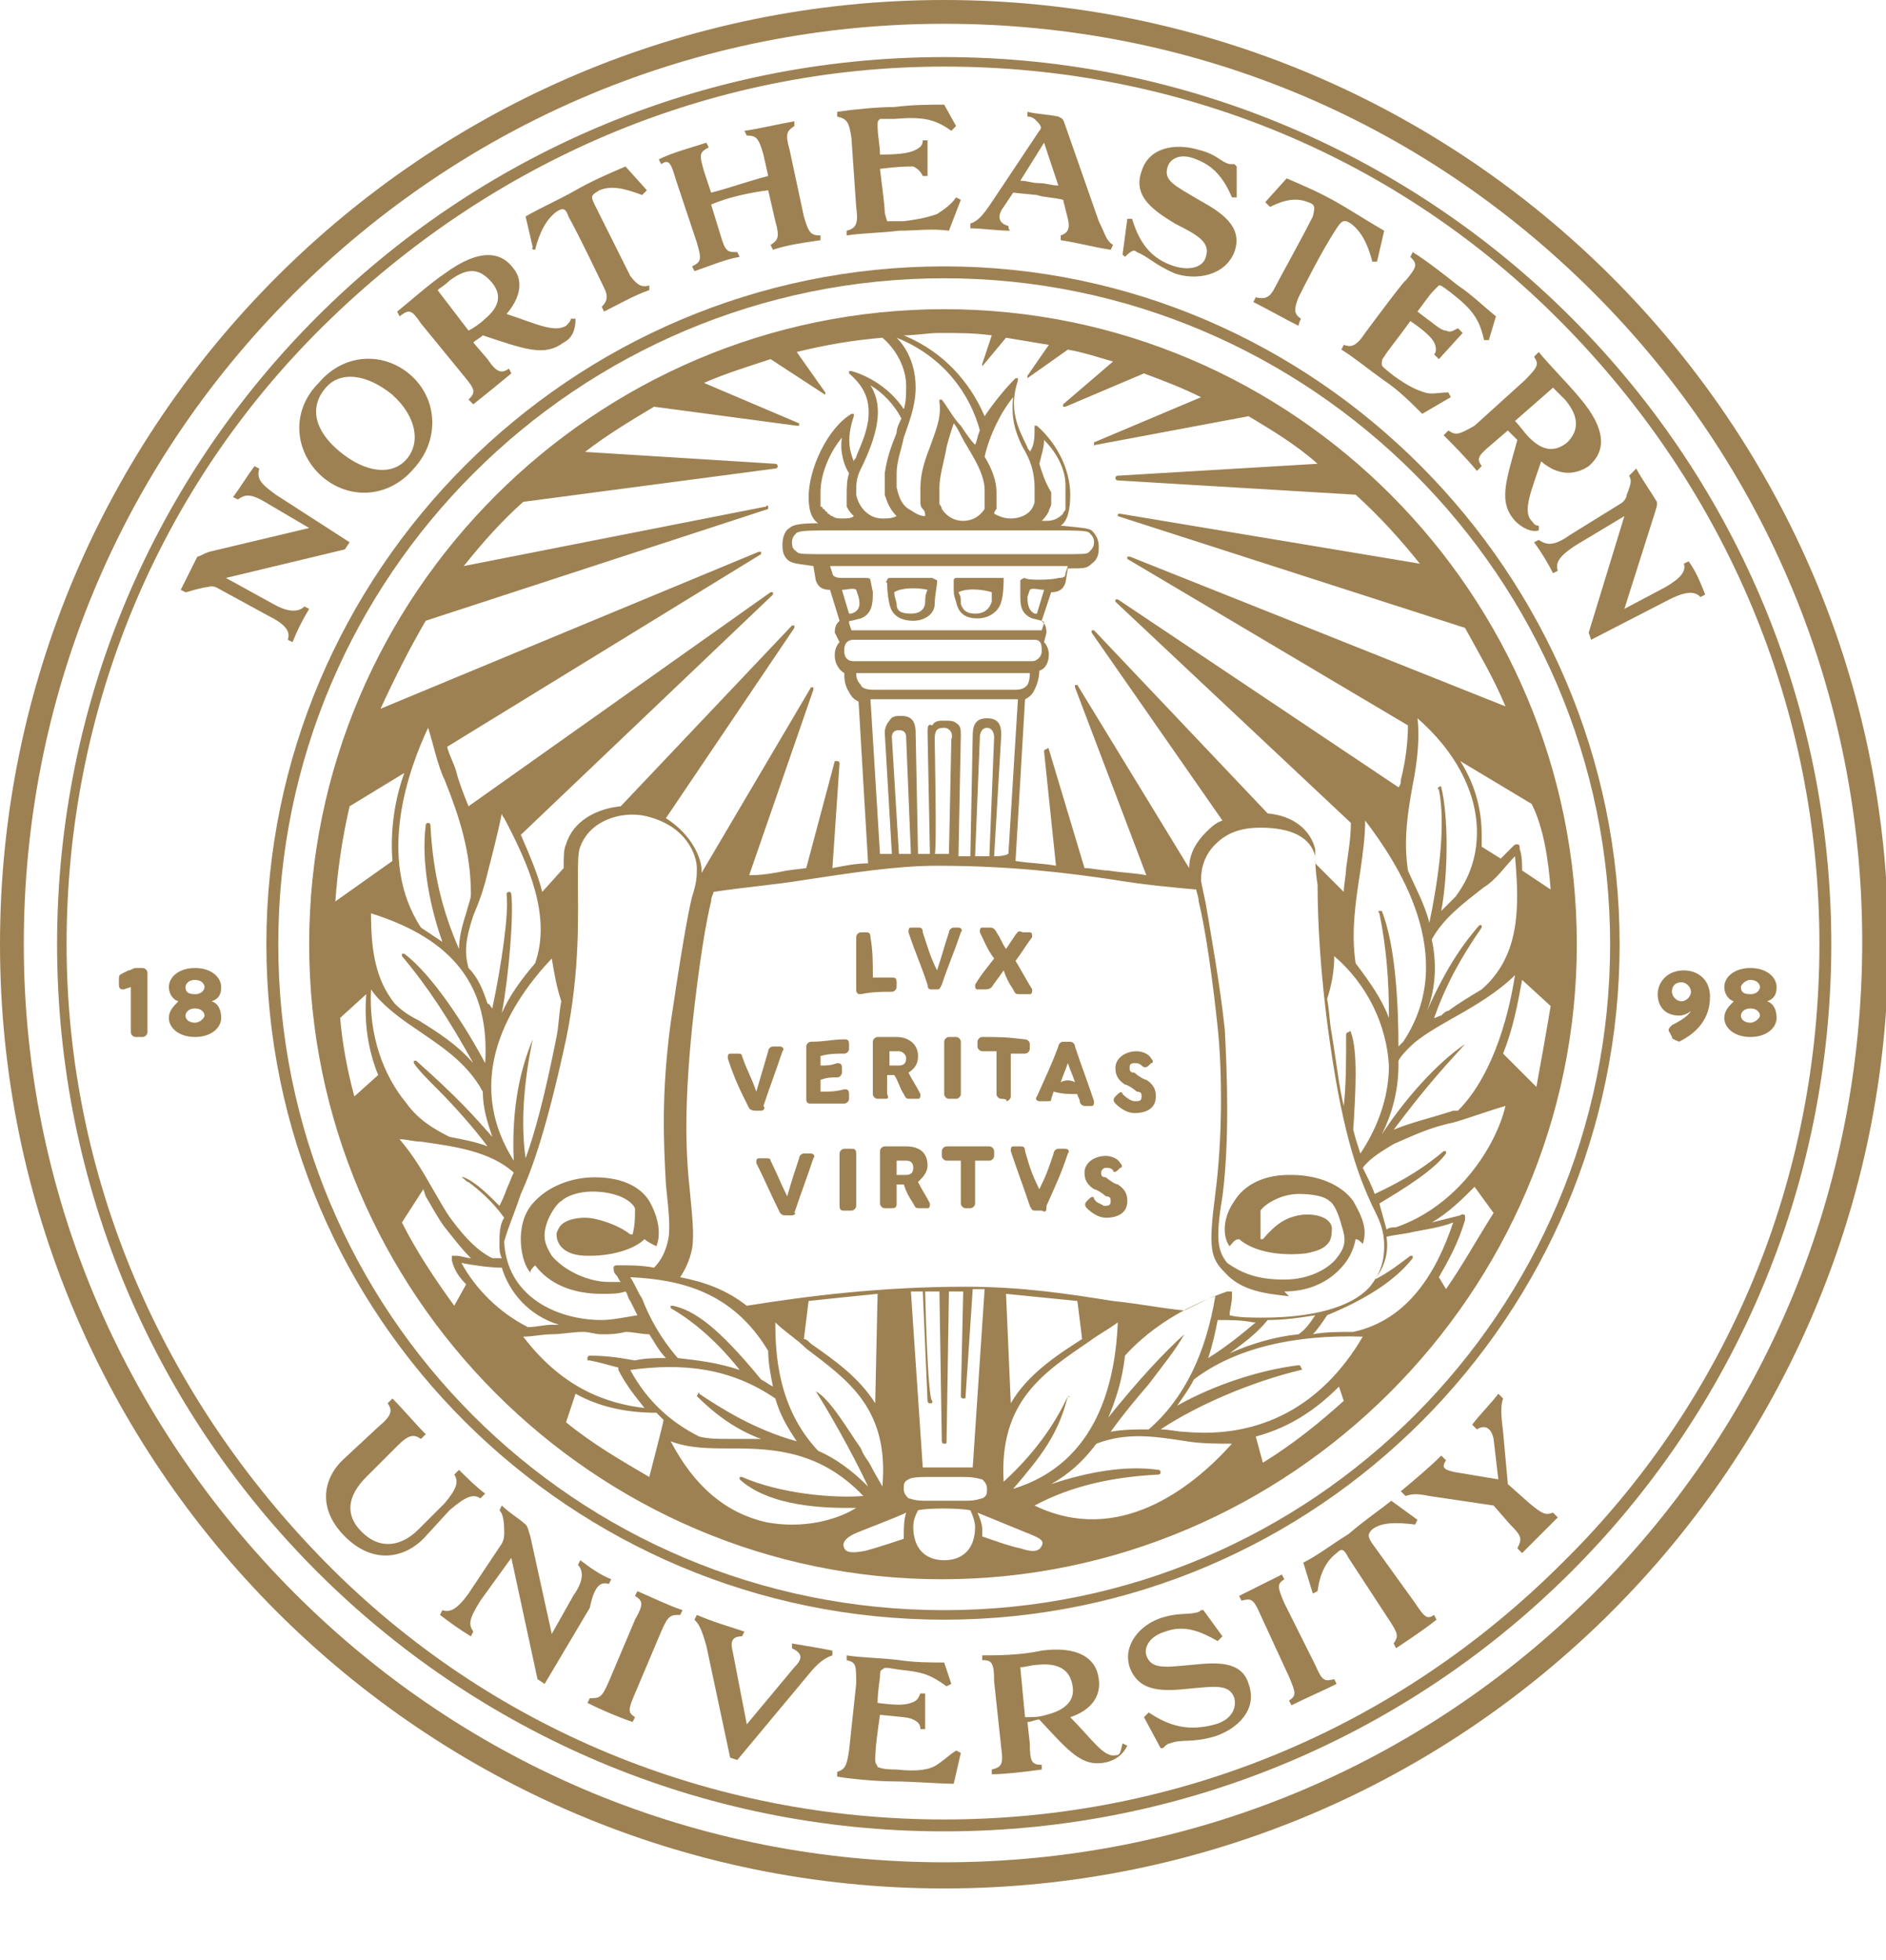 <?xml version="1.0" encoding="utf-8"?>
<!-- Generator: Adobe Illustrator 28.0.0, SVG Export Plug-In . SVG Version: 6.00 Build 0)  -->
<svg version="1.1" id="Layer_1" xmlns="http://www.w3.org/2000/svg" xmlns:xlink="http://www.w3.org/1999/xlink" x="0px" y="0px"
	 viewBox="0 0 79.3 82.4" style="enable-background:new 0 0 79.3 82.4;" xml:space="preserve">
<style type="text/css">
	.st0{fill:#9E8152;}
</style>
<g>
	<path class="st0" d="M39.7,0C17.8,0,0,17.8,0,39.7s17.8,39.7,39.7,39.7s39.7-17.8,39.7-39.7S61.6,0,39.7,0z M67,67
		c-7.3,7.3-17,11.3-27.3,11.3s-20-4-27.3-11.3S1,50,1,39.7s4-20,11.3-27.3S29.3,1,39.7,1s20,4,27.3,11.3s11.3,17,11.3,27.3
		C78.3,50,74.3,59.7,67,67z"/>
	<path class="st0" d="M39.7,2.4C19.1,2.4,2.4,19.1,2.4,39.7s16.7,37.3,37.3,37.3s37.3-16.7,37.3-37.3S60.2,2.4,39.7,2.4z M65.7,65.7
		c-7,7-16.2,10.8-26,10.8s-19.1-3.8-26-10.8S2.8,49.5,2.8,39.7s3.8-19.1,10.8-26S29.8,2.8,39.7,2.8s19.1,3.8,26,10.8
		s10.8,16.2,10.8,26.1C76.5,49.5,72.7,58.8,65.7,65.7z"/>
	<path class="st0" d="M39.7,11.2C24,11.2,11.2,24,11.2,39.7S24,68.1,39.7,68.1s28.4-12.8,28.4-28.4S55.3,11.2,39.7,11.2z M39.7,67.7
		c-15.5,0-28-12.5-28-28s12.6-28,28-28s28,12.6,28,28S55.2,67.7,39.7,67.7z"/>
	<path class="st0" d="M39.7,13C25,13,13,25,13,39.7s12,26.7,26.6,26.7s26.7-12,26.7-26.7S54.4,13,39.7,13z M43,18.8
		c0.3,0.5,0.5,1,0.5,1.7c0,0.1,0,0.2,0,0.3c0,0,0,0.1,0,0.1c0,0,0,0.1,0,0.2c0,0.1-0.1,0.3-0.2,0.4c-0.2,0.2-0.5,0.3-0.8,0.3
		c-0.3,0-0.5-0.1-0.7-0.2c0,0,0-0.1,0.1-0.2c0,0,0-0.1,0-0.1c0,0,0,0,0-0.1l0-0.1c0,0,0-0.1,0-0.1c0,0,0-0.1,0-0.1
		c0-0.1,0-0.2,0-0.2c0-0.5-0.2-1-0.5-1.5c0.2-0.9,0.7-1.9,1.2-2.5C42.5,17.6,42.7,18.2,43,18.8z M43.7,19.5c0.1-0.4,0.2-0.7,0.2-1
		c0.6,0.6,0.9,1.3,0.9,1.9c0,0.1,0,0.2,0,0.3c0,0,0,0,0,0.1c0,0.1,0,0.1,0,0.2c0,0,0,0.1,0,0.1c0,0,0,0.1,0,0.1c0,0,0,0.1,0,0.1
		c0,0,0,0,0,0.1c0,0.1-0.1,0.1-0.1,0.2l0,0c-0.2,0.2-0.4,0.3-0.7,0.3c-0.1,0-0.1,0-0.2,0c0.1-0.1,0.2-0.2,0.3-0.4
		c0-0.1,0.1-0.2,0.1-0.3l0-0.1c0,0,0-0.1,0-0.1c0-0.1,0-0.2,0-0.3C43.9,20.2,43.8,19.8,43.7,19.5z M54,54.3c0.9,0,1.7-0.3,2.3-0.9
		c0.4-0.4,0.6-0.8,0.7-1.3c0.1,0,0.2,0.1,0.3,0.2c0,0,0,0,0,0s0,0,0,0c0.2-0.6,0-1.1-0.4-1.8c-0.5-0.7-1.5-1.1-2.6-1.1h-0.1
		c-1.3,0-2,0.6-2.3,1.1c-0.5,0.7-0.5,1.5-0.2,1.9c0,0,0,0,0,0c0,0,0,0,0,0c0.1-0.1,0.2-0.3,0.4-0.3c0.7,0.6,1.9,0.7,2.8,0.6
		c0.5-0.1,0.8-0.2,1-0.5c0.1-0.2,0.1-0.4,0.1-0.6c-0.1-0.5-0.9-0.6-1.4-0.5c-0.5,0.1-0.9,0.3-1.5,1c0,0,0,0-0.1,0s0,0,0,0
		c0-0.4,0-0.9,0-1.2c0.2-0.3,0.9-0.7,1.6-0.7h0c0.6,0,1.1,0.1,1.3,0.3c0.2,0.1,0.4,0.6,0.5,1c0.2,0.6,0.2,0.9-0.2,1.4
		c-0.3,0.4-1.1,0.9-2.2,0.9c-1,0-1.7-0.2-2.4-0.7c-0.4-0.5-0.5-1-0.2-2.8c0.3-2.3,0.2-5.1,0.1-7c-0.2-1.9-0.6-4.1-0.8-5.3
		c-0.1-0.5-0.2-0.9-0.2-1c0-0.6,0.2-1.1,0.6-1.5c0.5-0.5,1.1-0.7,1.9-0.7c1.3,0,2.1,0.4,2.3,1.2c0,0.1,0,0.6,0.1,1.2
		c0,1.4,0.1,3.7,0.5,6.5c0.6,4.3,1.3,5.9,1.8,7c0.3,0.6,0.5,1,0.5,1.7c0,0.7-0.2,1.2-0.6,1.7c-0.8,0.9-2.5,1.3-4.5,1.3
		c-0.5,0-1,0-1.4-0.1c0-0.2,0.1-0.5,0.1-0.8c0-0.1,0-0.2,0-0.2s-0.2,0-0.2,0c-0.6,0.2-1.2,0.5-1.8,0.8c-1-0.1-2-0.3-3-0.4
		c-1.9-0.3-3.8-0.6-6.2-0.6c-3.6,0-6.7,0.4-9.2,0.8c-0.9-0.7-1.8-1-2.8-1.2c0.2-0.3,0.4-0.7,0.5-1.2c0.1-0.6,0-1.4-0.1-2.5
		c-0.2-1.8-0.2-3.8,0.1-6.8c0.3-2.8,0.6-4.5,0.8-5.3c0-0.2,0.1-0.3,0.1-0.4c1.3-0.2,2.6-0.3,3.8-0.5c2-0.3,3.9-0.6,5.6-0.6
		c3.1,0,5.5,0.3,7.5,0.6c1.2,0.2,2.3,0.3,3.4,0.4c0,0.1,0.1,0.3,0.1,0.5c0.3,1.2,0.6,3.4,0.8,5.3c0.2,1.9,0.2,4.7-0.1,7
		c-0.3,2.3-0.2,2.7,0.4,3.3c0.7,0.8,1.8,0.9,2.7,1L54,54.3z M59.6,30.2c1.6,1.4,2.5,3.1,2.5,4.8c0,1-0.3,1.9-0.9,2.7
		c-0.2,0.2-0.4,0.4-0.6,0.6c0.3-1.6,0.3-4,0-5.2c0,0,0-0.1-0.1,0c0,0-0.1,0,0,0.1c0.2,1,0.2,2.7-0.4,5.6c-0.2-0.8-0.6-1.5-0.9-2.2
		c-0.2-1.3,0-2.5,0.2-3.6C59.6,32,59.7,31,59.6,30.2z M61.6,43.9C61.5,43.9,61.5,43.9,61.6,43.9c-1.2,0.8-2.6,2.4-3.5,3.8
		c0.4-0.8,0.7-1.8,0.7-2.9c0-0.1,0-0.1,0-0.2c0.1-0.2,0.3-0.4,0.5-0.6c0.4-0.4,1.1-0.8,1.8-1.2c0.9-0.5,1.9-1.1,2.6-1.8
		c-0.2,1.3-0.8,4.1-2.4,5.7c-0.1,0-0.1,0-0.2,0c-0.9,0.3-1.8,0.5-2.5,0.8C59.8,45.9,60.5,45.1,61.6,43.9C61.6,44,61.6,44,61.6,43.9z
		 M62.3,41.6c-0.5,0.3-1,0.6-1.4,0.9c-0.1,0-0.2,0.1-0.3,0.2c-0.1,0-0.2,0.1-0.3,0.1c0.5-1.4,1.1-2.5,2-3.8c0,0,0-0.1,0-0.1
		s-0.1,0-0.1,0c-0.6,0.7-1.3,1.6-2.2,3.6c0,0,0,0,0,0c0.4-1,0.4-2.1,0.2-3c0.5-0.9,1.3-1.5,2.2-2.2c0.5-0.3,0.9-0.9,1.3-1.3
		C63.9,38.2,63.9,40.2,62.3,41.6z M59,43.8L59,43.8c-0.1,0.1-0.1,0.1-0.2,0.2c0-1.6-0.1-4.2-0.7-5.7c0,0,0,0-0.1,0c0,0-0.1,0,0,0.1
		c0.3,1.5,0.4,2.8,0.4,4.4c-0.3-0.8-0.8-1.5-1.4-2.3c-0.2-1.3,0-2.6,0.2-3.9c0.1-0.7,0.2-1.4,0.2-2.1C58.7,36.2,61.4,40.2,59,43.8z
		 M58.4,44.8c0,1.5-0.6,2.8-1.2,3.7c-0.1-0.3-0.2-0.6-0.3-1c0.1-1.6,0.2-3.3-0.1-4.1c0,0,0-0.1-0.1,0c0,0-0.1,0-0.1,0.1
		c0,1.2,0,2.1-0.1,3c-0.2-0.8-0.3-1.8-0.5-3c-0.1-0.5-0.1-1-0.2-1.5c0.2-0.6,0.3-1.2,0.3-1.8C57.5,41.4,58.3,43.1,58.4,44.8z
		 M49.8,56.1C49.8,56.1,49.7,56.1,49.8,56.1c-0.8,0.7-2,2-3.2,3.5c0.3-0.7,0.6-1.6,0.7-2.6c0.9-1,2.2-1.9,3.8-2.5
		c-0.4,2.4-1.3,4.3-2.8,5.6c-0.5,0-1.1,0-1.6,0.1c0.5-0.7,1-1.3,1.6-2C48.9,57.4,49.4,56.8,49.8,56.1C49.8,56.2,49.8,56.1,49.8,56.1
		z M44.9,58.7C44.9,58.7,44.8,58.7,44.9,58.7c-0.6,1.3-1.5,2.5-2.7,3.6c-0.2-3.4,1.7-4.6,3.6-5.9c0.4-0.3,0.8-0.5,1.2-0.8
		c-0.1,2.4-0.8,5.9-4.4,7C43.8,61.2,44.5,60.3,44.9,58.7C45,58.8,45,58.7,44.9,58.7z M42.3,54.4c1,0.1,2,0.2,3,0.3l0.2,1.6
		c-1.1,0.7-2.3,1.5-3,2.7C42.5,59,42.3,54.4,42.3,54.4z M51.2,55.5c0.5,0,1,0,1.5,0.1h0.1c-0.6,0.5-1.2,1-2,1.5
		C51,56.5,51.1,56,51.2,55.5z M53.3,55.5c0.7,0,1.4-0.1,2-0.2c-0.2,0.3-0.4,0.6-0.7,0.8c-1,0.1-2,0.4-2.9,0.8
		C52.4,56.4,52.9,56,53.3,55.5z M38.9,54.3c0.2,0,0.4,0,0.6,0l0.1,6.3c0,0,0,0.1,0.1,0.1s0.1,0,0.1-0.1l0.1-6.3h0.6l-0.1,4.4
		c0,0,0,0.1,0.1,0.1s0.1,0,0.1-0.1l0.3-4.5c0.2,0,0.4,0,0.5,0l-0.5,7.5h-2.1l-0.5-7.4c0.2,0,0.3,0,0.5,0l0.2,4.6c0,0,0,0.1,0.1,0.1
		s0.1,0,0.1-0.1C39,58.9,38.9,54.3,38.9,54.3z M38.9,62.1h1.6c0.6,0,0.7,0.1,0.8,0.1c0.1,0.1,0.2,0.2,0.2,0.4s0,0.3-0.2,0.4
		c-0.1,0-0.2,0.1-0.7,0.1h-1.7c-0.5,0-0.6-0.1-0.7-0.1c-0.1-0.1-0.2-0.2-0.2-0.4s0-0.3,0.2-0.4C38.2,62.2,38.3,62.1,38.9,62.1z
		 M34.3,58.5c0.4,0.6,1.5,2.5,2.2,4c0,0,0,0,0,0c-0.7-0.7-1.4-1.2-2.1-1.5c-1.7-1.8-1.8-4.1-1.8-5.4c0.4,0.4,0.9,0.7,1.3,1.1
		c1.7,1.3,3.5,2.5,3.2,5.8c-0.1-0.2-0.3-0.5-0.5-0.9c-0.1-0.2-0.3-0.4-0.4-0.7C35.7,60.2,34.9,58.8,34.3,58.5
		C34.4,58.4,34.4,58.4,34.3,58.5C34.3,58.5,34.3,58.5,34.3,58.5z M29.3,58.7c0.7,0.7,1.6,1.4,2.7,1.8c-0.4,0-0.9,0-1.3,0
		c-0.5,0-0.9,0-1.3-0.1c-1.2-0.6-2.2-1.5-2.9-2.8c2.2-0.3,4.2-0.1,6.1,1.2c0.2,0.7,0.5,1.2,0.9,1.8c-1.8-0.5-3.2-1.4-4.1-2
		C29.4,58.5,29.4,58.5,29.3,58.7C29.3,58.6,29.3,58.6,29.3,58.7z M19.7,49.7c0.4,0.3,1,0.8,1.5,1.5C21,51.5,21,51.9,21,52.3
		c0,0.2,0,0.4,0.1,0.6c-0.1,0-0.2,0-0.4,0c-0.6-0.3-1.1-0.8-1.7-1.6c-0.3-0.4-0.5-0.8-0.8-1.3c-0.4-0.7-0.8-1.4-1.4-2.1
		c0.3,0,0.6,0.1,0.9,0.1c1.4,0.2,2.9,0.4,3.9,1.3c-0.1,0.2-0.2,0.5-0.3,0.7c-0.1,0.3-0.2,0.5-0.3,0.7c-0.5-0.5-1-1-1.5-1.2
		c0,0-0.1,0-0.1,0C19.6,49.6,19.6,49.7,19.7,49.7z M22.4,43.7C22.4,43.7,22.4,43.7,22.4,43.7c-0.5,1.2-0.9,2.8-0.8,5.1
		c-2.2-3.5-0.1-6.7,1.6-8.5c0.1,0.6,0.2,1.2,0.4,1.8c-0.1,0.5-0.1,1-0.2,1.5c-0.5,2.5-0.9,4-1.3,5.1C21.9,47.3,22,45.6,22.4,43.7
		C22.5,43.7,22.5,43.7,22.4,43.7z M22.5,40.5c-0.6,0.7-1.1,1.4-1.4,2.1l0,0c0.3-1.6,0.5-4.1,0.4-5c0,0,0-0.1-0.1-0.1
		c0,0-0.1,0-0.1,0.1c0.1,0.8-0.2,2.9-0.6,4.8c-0.1-0.1-0.1-0.2-0.2-0.2c-0.2-0.6-0.4-1.1-0.8-1.5c-0.2-0.7-0.1-1.3,0.2-2.2
		c0.2-0.5,0.3-0.7,0.5-1.4c0.2-0.8,0.5-1.9,0.7-2.9c0,0.1,0.1,0.2,0.1,0.2C22.2,36.3,23.2,38.5,22.5,40.5z M19.6,38.4
		c-0.2,0.6-0.3,1.1-0.3,1.5c-0.7-1.6-1.1-3.2-1.2-5.2c0,0,0-0.1-0.1-0.1c0,0-0.1,0-0.1,0.1c-0.2,1.6,0.2,3.5,0.7,4.9
		c-0.3-0.2-0.6-0.4-0.9-0.6c-1.9-2.9-0.5-6.7,0.3-8.4c0.2,0.6,0.4,1.6,0.7,2.2c0.6,1.5,1.1,3,1.1,4.8C19.8,37.8,19.7,38,19.6,38.4z
		 M20.4,44.7c-0.8-1.5-2.2-3.7-3.4-4.6c0,0-0.1,0-0.1,0c0,0,0,0.1,0,0.1c1.1,1.3,2,2.7,3,4.5c-0.7-0.8-1.5-1.3-2.3-1.8
		c-0.4-0.2-0.7-0.4-1-0.7c-0.8-1-1-2.2-1-3.8C19.1,39.5,20.6,41.5,20.4,44.7z M17.4,43.2c1,0.7,2.2,1.4,2.9,2.7
		c0,0.7,0.2,1.3,0.4,1.9l0,0c-0.7-0.8-1.5-1.7-3.2-3.2c0,0-0.1,0-0.1,0c0,0,0,0.1,0,0.1c0.2,0.3,0.6,0.7,1,1.1
		c0.7,0.7,1.5,1.6,2.1,2.4c-0.5-0.2-1.1-0.3-1.6-0.4c-0.6-0.3-1.3-0.7-1.8-1.4c-1-1.2-1.6-2.9-1.5-4.8C16,42.2,16.8,42.8,17.4,43.2z
		 M21.9,50.2c0.5-1.1,1.1-2.8,1.9-6.5c0.6-2.9,0.5-5.3,0.5-6.7c0-0.7,0-1.2,0.1-1.4c0.4-1.1,1.7-1.5,2.7-1.3
		c1.8,0.4,2.2,1.7,2.2,2.2c0,0.3,0,0.6-0.2,1.2c-0.2,0.8-0.5,2.6-0.9,5.3c-0.4,3-0.3,5-0.2,6.8c0.1,1,0.2,1.8,0.1,2.3
		c-0.1,0.5-0.3,0.9-0.6,1.2c-0.5-0.1-1-0.1-1.5-0.1c-0.1,0-0.2,0-0.2,0.1c0,0.1,0,0.2,0.1,0.3c0.1,0.1,0.1,0.2,0.2,0.3
		c-0.2,0-0.4,0-0.5,0h0c-0.9,0-1.9-0.5-2.4-1.1c-0.3-0.5-0.4-0.8-0.2-1.4c0.1-0.3,0.4-0.8,0.6-0.9c0.2-0.2,0.7-0.4,1.3-0.4
		c0.9,0,1.6,0.3,1.8,0.7c0,0.4,0,0.7-0.1,1.1c0,0,0,0,0,0c0,0,0,0-0.1,0c-0.5-0.4-1.4-0.7-1.9-0.7h0c-0.4,0-0.8,0.1-1,0.3
		c-0.1,0.1-0.2,0.3-0.2,0.4c0,0.4,0.3,0.9,1.3,0.9h0.1c1,0,1.9-0.3,2.3-0.7c0.1,0.1,0.3,0.2,0.5,0.3c0,0,0,0,0,0s0,0,0,0
		c0.2-0.5,0.1-1.2-0.3-1.9c-0.3-0.5-1-1-2.3-1H25c-1,0-2,0.4-2.6,1.1c-0.8,0.9-0.5,2.5-0.1,2.9c0,0,0,0,0,0s0,0,0,0
		c0-0.1,0.1-0.2,0.2-0.3c0.6,0.8,1.6,1.2,2.8,1.2h0.1c0.3,0,0.6,0,0.9-0.1c0.1,0.1,0.1,0.3,0.2,0.4c0.1,0.2,0.2,0.4,0.3,0.6
		c-0.6,0.1-1.1,0.2-1.5,0.2c-1.9,0-4-1-4.1-3.3C21.4,51.5,21.6,51.1,21.9,50.2L21.9,50.2z M26.5,53.7c2.1,0.1,4.3,0.6,5.8,3.1
		c0,0.5,0.1,1,0.2,1.5c-0.2-0.1-0.3-0.2-0.5-0.3c-1.8-2.2-2.8-2.9-3.7-3.1c0,0-0.1,0-0.1,0c0,0,0,0.1,0,0.1c0.7,0.4,1.8,1.2,2.9,2.6
		c-0.9-0.3-1.7-0.4-2.6-0.5c-0.7-0.8-1.2-1.7-1.5-2.5C26.8,54.3,26.7,54,26.5,53.7z M33.8,56.3l0.2-1.6c0.9-0.1,1.9-0.2,2.9-0.3
		L36.8,59c-0.7-1.1-1.7-1.8-2.7-2.5C34,56.4,33.9,56.3,33.8,56.3z M37.5,31c0-0.2,0.1-0.3,0.3-0.3c0.2,0,0.3,0.1,0.3,0.3l0.2,4.9
		l-0.5,0C37.8,36,37.5,31,37.5,31z M39.3,31.1c0-0.4,0.1-0.5,0.4-0.5c0.2,0,0.4,0.2,0.3,0.5l-0.1,4.8c-0.2,0-0.4,0-0.6,0
		C39.4,35.9,39.3,31.1,39.3,31.1z M41,36l0.2-5c0-0.2,0.1-0.4,0.3-0.4c0.2,0,0.3,0.2,0.3,0.4l-0.2,5C41.4,36,41.2,36,41,36z
		 M41.8,36l0.3-5.1c0-0.4-0.1-0.7-0.6-0.7c-0.4,0-0.6,0.2-0.6,0.7l-0.1,5.1c-0.2,0-0.3,0-0.5,0l0.1-5.1c0-0.2,0-0.4-0.2-0.5
		c-0.1-0.1-0.3-0.1-0.5-0.1c-0.2,0-0.4,0-0.5,0.2C39,30.4,39,30.6,39,30.8l0.1,5.1H39c-0.1,0-0.3,0-0.4,0l-0.1-5.1
		c0-0.5-0.2-0.7-0.6-0.7c-0.2,0-0.4,0-0.5,0.2c-0.1,0.1-0.2,0.3-0.2,0.5l0.3,5.1c-0.2,0-0.3,0-0.5,0l-0.4-6.5h6.2l-0.4,6.5
		C42.2,36,42,36,41.8,36z M42.7,29c-0.2,0-0.6,0-1.3,0h-3.4c-0.7,0-1.1,0-1.3,0c-0.3,0-0.5-0.1-0.5-0.2C36,28.6,36,28.4,36,28.3h7.3
		c0,0.1,0,0.3-0.1,0.5C43.1,28.9,43,29,42.7,29z M35.9,27.8c-0.3,0-0.4-0.2-0.4-0.4v-0.1c0-0.2,0.1-0.4,0.4-0.4h7.6
		c0.2,0,0.3,0.1,0.3,0.4v0.1c0,0.2-0.2,0.4-0.4,0.4L35.9,27.8L35.9,27.8z M35.4,24.8c0.2,0,0.5-0.1,0.6,0l0.1,0.3
		c0.1,0.4,0,0.6-0.3,0.7l-0.1,0L35.4,24.8z M43.1,24.3c-0.1,0-0.2,0.1-0.2,0.1L42.9,25c0,0.4,0,0.8,0.5,1l0.4,0.1c0,0,0.1,0,0.1,0.1
		l-0.1,0.3l-8,0l-0.1-0.3c0-0.1,0-0.1,0.1-0.1l0.4-0.1c0.5-0.2,0.5-0.7,0.5-1.1l-0.1-0.5c0-0.1-0.1-0.1-0.2-0.1l-1,0
		c-0.3,0-0.4-0.1-0.4-0.2l-0.1-0.3h10l-0.1,0.3c0,0.1,0,0.2-0.3,0.2C44.2,24.4,43.1,24.4,43.1,24.3z M43.9,24.8l-0.3,1l-0.1,0
		c-0.2-0.1-0.3-0.3-0.3-0.7l0.1-0.3C43.4,24.7,43.7,24.8,43.9,24.8z M44.3,23.3h-9.2c-1.4,0-1.5,0-1.6-0.1c-0.1-0.1-0.2-0.1-0.2-0.4
		c0-0.2,0.1-0.3,0.2-0.4c0.2-0.1,0.5-0.1,2.3-0.1h7.7c1.8,0,2.2,0,2.3,0.1c0.1,0.1,0.2,0.2,0.2,0.4c0,0.2-0.1,0.3-0.2,0.4
		C45.7,23.3,45.7,23.3,44.3,23.3z M35.7,19.9c-0.1,0.3-0.1,0.6-0.1,1c0,0,0,0.1,0,0.1c0,0.1,0,0.1,0,0.2c0,0,0,0.1,0,0.1
		c0.1,0.2,0.2,0.3,0.3,0.4c-0.1,0.1-0.3,0.1-0.5,0.1c-0.1,0-0.3,0-0.4-0.1c-0.1,0-0.1-0.1-0.2-0.1c0,0,0,0,0,0c0,0,0-0.1-0.1-0.1
		c0,0,0,0,0,0c0,0,0-0.1-0.1-0.1c0,0,0,0,0,0c0,0,0-0.1-0.1-0.1c0,0,0,0,0,0c0,0,0-0.1,0-0.1c0,0,0,0,0-0.1c0,0,0-0.1,0-0.1
		c0,0,0,0,0-0.1c0-0.1,0-0.1,0-0.2c0-0.8,0.4-1.7,0.9-2.3C35.3,19,35.5,19.6,35.7,19.9z M36.6,16.2c0.5,0.3,1,0.8,1.3,1.4
		c-0.1,0.2-0.2,0.4-0.2,0.6c-0.2,0.5-0.4,1-0.5,1.7c0,0.1,0,0.3,0,0.4v0.1c0,0.1,0,0.2,0,0.4v0c0.1,0.3,0.2,0.6,0.5,0.9l0,0
		c-0.2,0.1-0.4,0.1-0.6,0.1c-0.6,0-1-0.5-1.1-1c0-0.1,0-0.1,0-0.2c0-0.5,0.1-0.7,0.3-1.1l0,0C37,18,37.1,17,36.6,16.2z M41.4,20.6
		c0,0.1,0,0.2,0,0.3c0,0,0,0.1,0,0.1c0,0,0,0.1,0,0.1l0,0.1c0,0,0,0.1,0,0.1c0,0,0,0.1,0,0.1c-0.2,0.3-0.5,0.5-0.9,0.5
		c-0.4,0-0.7-0.2-0.9-0.5c0,0,0-0.1-0.1-0.2c0,0,0,0,0,0c0,0,0-0.1,0-0.2c0,0,0-0.1,0-0.1c0,0,0-0.1,0-0.1c0-0.1,0-0.2,0-0.3
		c0-0.5,0.2-1.1,0.3-1.7c0.1-0.4,0.2-0.7,0.3-1c0.1,0.1,0.2,0.3,0.3,0.5C40.7,18.9,41.4,19.8,41.4,20.6z M41,18.7
		c-0.2-0.2-0.4-0.5-0.6-0.8c-0.3-0.3-0.5-0.7-0.8-1.1c0,0,0,0-0.1,0c0,0,0,0,0,0.1c0.1,0.7-0.2,1.3-0.4,1.9
		c-0.2,0.5-0.4,1.1-0.4,1.7c0,0.1,0,0.2,0,0.3c0,0,0,0.1,0,0.1l0,0.2c0,0.1,0,0.2,0.1,0.3s0.1,0.2,0.1,0.3c-0.3,0-0.5-0.2-0.7-0.3
		c-0.3-0.2-0.4-0.5-0.5-0.9v0c0-0.1,0-0.1,0-0.2c0-0.1,0-0.1,0-0.2v0c0-0.1,0-0.1,0-0.2c0-0.5,0.2-1,0.3-1.5
		c0.2-0.6,0.5-1.3,0.5-2.1c0-1-0.4-1.7-0.8-2.1c2,0.8,3.1,2.4,3.5,3.9C41.1,18.3,41.1,18.5,41,18.7z M17.9,26.1l14.4-4.7
		c0,0,0,0,0-0.1c0,0,0-0.1-0.1,0l-12.7,2.5c0.8-1,1.6-1.9,2.5-2.7l10.6-1.4c0,0,0.1,0,0.1-0.1c0,0,0-0.1-0.1-0.1L24.6,19
		c0.9-0.7,1.9-1.3,2.9-1.9l6,0.8h0c0,0,0.1,0,0.1,0c0,0,0-0.1,0-0.1l-4-1.7c0.9-0.4,1.9-0.7,2.8-1l2.3,1.5c0,0,0,0,0,0s0,0,0,0
		c0,0,0-0.1,0-0.1l-1.2-1.7c1.2-0.3,2.4-0.5,3.6-0.6c0.6,0.5,1,1.3,1,2c0,0.4,0,0.7-0.1,1c-0.6-0.9-1.5-1.4-2.2-1.6c0,0-0.1,0-0.1,0
		s0,0.1,0,0.1c0.7,0.6,0.9,1.2,0.8,2c-0.1,0.6-0.3,1-0.5,1.5c0,0.1-0.1,0.1-0.1,0.2c-0.2-0.5-0.3-1,0-1.9c0,0,0-0.1,0-0.1
		s-0.1,0-0.1,0c-1,0.6-1.8,2.3-1.8,3.5c0,0.5,0.1,0.9,0.4,1.1c-0.9,0-1.1,0.1-1.2,0.2c-0.2,0.1-0.3,0.4-0.3,0.7c0,0.2,0,0.5,0.3,0.7
		c0.2,0.1,0.3,0.1,1,0.2l0.1,0.6c0.1,0.3,0.3,0.4,0.6,0.4l0.4,1.3c-0.1,0.1-0.2,0.2-0.2,0.5c0,0,0,0,0,0l0.2,0.4v0
		c-0.1,0.1-0.2,0.3-0.2,0.5v0.1c0,0.3,0.2,0.6,0.4,0.7c0,0.2,0,0.5,0.2,0.8c0.1,0.2,0.2,0.3,0.4,0.4l0.4,6.8c-0.5,0-1,0.1-1.5,0.2
		l0.3-4.4c0,0,0-0.1-0.1-0.1c0,0-0.1,0-0.1,0l-1.2,4.5l-0.8,0.1c-0.5,0.1-1,0.2-1.6,0.2l2.7-7.8c0,0,0-0.1,0-0.1c0,0-0.1,0-0.1,0
		l-4.6,7.8v-0.1c0-0.5-0.4-1.5-1.5-2.2l5.4-8c0,0,0-0.1,0-0.1c0,0-0.1,0-0.1,0l-7.2,7.6c-1,0.1-2,0.6-2.3,1.6
		c-0.1,0.2-0.1,0.5-0.1,1l-0.9,1c-0.2-0.8-0.6-1.7-0.9-2.4L32.5,25c0,0,0-0.1,0-0.1c0,0-0.1,0-0.1,0l-12.7,9c-0.2-0.5-0.4-1-0.5-1.4
		c-0.1-0.4-0.3-0.7-0.4-1.1l13.2-8.1c0,0,0-0.1,0-0.1c0,0,0,0-0.1,0L16,29.8C16.6,28.5,17.2,27.3,17.9,26.1L17.9,26.1z M14.7,33.9
		l2.3-1.4c-0.4,1.1-0.6,2.4-0.5,3.7l-2.4,1.7C14.2,36.5,14.4,35.2,14.7,33.9z M14.9,46.1c-0.3-1.1-0.5-2.2-0.6-3.3l1.1-1
		c-0.1,1.3,0.1,2.4,0.5,3.4L14.9,46.1z M19.1,54.9c-0.8-1.1-1.6-2.3-2.2-3.5l0.9-1.4l0.1,0.3c0.3,0.5,0.5,0.9,0.8,1.3
		c0.4,0.5,0.7,0.9,1.1,1.3c-0.2,0-0.4-0.1-0.6-0.1c-0.1,0-0.2,0-0.2,0c0,0,0,0.2,0,0.2c0.1,0.4,0.3,0.7,0.6,1L19.1,54.9z M19.4,53.1
		c0.5,0.1,1.2,0.2,1.7,0.2c0.3,1,1.1,2,2.4,2.4l-0.3,0c-0.3,0-0.7,0.1-1,0.1C21,55.2,20,54.2,19.4,53.1z M22,56.2
		c0.4,0,0.8-0.1,1.2-0.1c0.4,0,0.9-0.1,1.3-0.1c0.3,0,0.5,0.1,0.8,0.1h0.1c0.2,0,0.5,0,0.9-0.1c0.3,0,0.7,0.1,1,0.1
		c0.2,0.3,0.4,0.7,0.7,1c-0.4,0-0.9,0-1.3,0.1c-0.6-0.1-1.1-0.2-1.9-0.2c0,0-0.1,0-0.1,0.1s0,0.1,0,0.1l0.1,0
		c0.5,0.1,0.8,0.2,1.2,0.3c0,0,0,0,0,0.1c0.3,0.6,0.7,1.1,1.1,1.6C25.4,59,23.6,58.3,22,56.2z M27.3,62.1c-1.2-0.7-2.4-1.4-3.5-2.3
		l0.4-1.2c0.9,0.5,2,0.8,3.4,0.8c0.1,0.1,0.2,0.2,0.3,0.3C27.9,59.8,27.3,62.1,27.3,62.1z M32.2,64c-1.7-0.4-3-1.5-4-3.4
		c0.8,0.3,1.6,0.3,2.6,0.3c1.7,0,3.7,0.1,5.5,2l0,0c-1.3,0.1-3.5-0.1-5.1-0.8c0,0-0.1,0-0.1,0c0,0,0,0.1,0,0.1c1.1,1,3,1.2,4.5,1.2
		c0.2,0,0.3,0,0.4,0C35.2,63.9,33.8,64.3,32.2,64z M38,64.7c-0.3,0.1-1.2,0.4-1.6,0.5c-0.5,0.1-0.8,0.1-0.9-0.1
		c-0.1-0.2,0-0.4,0.4-0.6c0.2-0.1,1.8-0.7,2.2-0.9C38,63.9,38,64.3,38,64.7z M39.7,65.6c-0.8,0-1.3-0.5-1.3-1.4
		c0-0.3,0.1-0.5,0.2-0.7c0.4-0.1,1.7-0.1,2.2,0c0.1,0.2,0.2,0.5,0.2,0.7C41,65.1,40.5,65.6,39.7,65.6z M43.8,65
		c-0.1,0.2-0.3,0.3-0.9,0.1c-0.5-0.1-1.3-0.4-1.6-0.5c0-0.1,0-0.2,0-0.3c0-0.2-0.1-0.5-0.2-0.7l2.2,0.9C43.8,64.7,43.9,64.8,43.8,65
		z M43.5,63.3c1.5-0.8,3.2-1.2,5.2-1.3c0,0,0.1,0,0.1-0.1c0,0,0-0.1-0.1-0.1c-1.4-0.2-3,0.1-4.5,0.6c0.7-0.4,1.3-0.9,1.9-1.7
		c1.3-0.5,2.5-0.3,3.8-0.1c0.6,0.1,1.3,0.1,1.9,0.1C50.1,62.6,47,65,43.5,63.3z M53.1,61.5l-0.3-1.1c1.5-0.4,2.6-1.2,3.5-2.1
		l0.2,0.6C55.5,59.8,54.4,60.7,53.1,61.5z M49.8,60.2c-0.3,0-0.6-0.1-1-0.1c1.5-1,3.8-2,5.9-2.5c0,0,0.1,0,0-0.1c0,0,0-0.1-0.1-0.1
		c-1.6,0.2-3.5,0.8-5.1,1.7c0.2-0.3,0.5-0.7,0.7-1.1c1.7-1.3,4.2-1.9,7.1-1.8C55.6,59.1,53,60.5,49.8,60.2z M56.9,56
		c-0.6,0-1.2,0-1.7,0.1c0.2-0.2,0.4-0.5,0.6-0.8c1.7-0.7,2.9-1.5,3.6-2.4c0,0,0-0.1,0-0.1s-0.1,0-0.1,0c-0.4,0.3-0.9,0.7-1.5,1
		c0.4-0.5,0.6-1.1,0.5-1.8v0c0.4-0.1,0.7-0.1,1.1-0.2c0.5-0.1,1.2-0.2,1.7-0.4C60.4,53.5,59.2,55.5,56.9,56z M60.8,54.2l-0.3-0.5
		c0.4-0.7,0.8-1.4,1.1-2.4c0-0.1,0-0.1,0-0.2c0,0-0.1-0.1-0.2,0c-0.4,0.1-0.8,0.2-1.2,0.3c0.7-0.4,1.3-1,1.8-1.5l0.8,1.1
		C62.1,52.1,61.5,53.2,60.8,54.2z M58.7,51.6c-0.1,0-0.3,0-0.4,0.1c-0.1-0.4-0.2-0.7-0.3-1.1c1-0.6,2.3-1.4,2.8-2.1c0,0,0-0.1,0-0.1
		c0,0-0.1,0-0.1,0c-0.7,0.6-1.6,1.2-2.9,1.8c-0.1-0.3-0.3-0.7-0.5-1.1c0.3-0.4,0.8-0.7,1.3-1c0.7-0.3,1.5-0.7,2.5-0.9
		c0.7-0.2,1.5-0.5,2.2-0.7C62.9,48.2,61.3,50.7,58.7,51.6z M64.6,45.7l-1.4-1.4c0.4-1,0.6-2,0.8-3.1l1.2,1.1
		C65,43.5,64.8,44.6,64.6,45.7z M65.2,37.4L64,36.6c0-0.3,0-0.6-0.1-0.9c0-0.1,0-0.2-0.1-0.2s-0.1,0-0.2,0.1
		c-0.2,0.2-0.3,0.3-0.5,0.5l-0.8-0.5c0-0.2,0-0.4,0-0.5c0-0.9-0.2-2-0.9-3.1l3,1.8C64.9,34.8,65.1,36.1,65.2,37.4z M47,21.7
		l14.6,4.7c0.6,1.1,1.2,2.1,1.7,3.3l-15.8-6.3c0,0-0.1,0-0.1,0c0,0,0,0.1,0,0.1l11.8,7c0,0.7-0.1,1.5-0.3,2.3c0,0.1,0,0.2-0.1,0.3
		l-11.8-7.9c0,0-0.1,0-0.1,0c0,0,0,0.1,0,0.1l9.9,9.3c0,0.6-0.1,1.2-0.2,1.9c0,0.3-0.1,0.7-0.1,1l-1.2-1.2c0-0.3,0-0.5,0-0.6
		c-0.2-0.8-0.9-1.4-2-1.5L46,26.5c0,0-0.1,0-0.1,0c0,0,0,0.1,0,0.1l5.5,7.9c-0.3,0.1-0.5,0.3-0.7,0.5c-0.4,0.4-0.7,0.9-0.7,1.5
		l-4.7-7.7c0,0-0.1,0-0.1,0c0,0,0,0,0,0.1l3,7.9c-0.5-0.1-1-0.1-1.6-0.2c-0.3,0-0.7-0.1-1-0.1l-1.5-5c0,0,0-0.1-0.1,0
		c0,0-0.1,0-0.1,0.1l0.5,4.8c-0.5-0.1-1.1-0.1-1.7-0.2l0.4-6.8c0.2-0.1,0.3-0.2,0.4-0.4c0.1-0.2,0.2-0.5,0.2-0.8
		c0.3-0.1,0.4-0.4,0.4-0.7v0c0-0.2-0.1-0.4-0.2-0.5l0.1-0.4c0,0,0,0,0,0c0-0.3-0.1-0.4-0.2-0.5l0.4-1.2c0.3,0,0.5-0.1,0.6-0.4
		l0.1-0.6c0.7,0,0.8,0,1-0.2c0.3-0.2,0.3-0.5,0.3-0.7c0-0.3-0.1-0.5-0.3-0.7c-0.2-0.1-0.3-0.1-1.3-0.2c0.3-0.2,0.4-0.7,0.4-1.3
		c0-1-0.5-2.1-1.4-2.9c0,0,0,0-0.1,0c0,0,0,0,0,0.1c0,0.4,0,0.7-0.2,1c0-0.1-0.1-0.1-0.1-0.2c-0.4-0.8-0.8-1.6-0.4-2.8
		c0,0,0-0.1,0-0.1c0,0-0.1,0-0.1,0c-0.4,0.4-0.9,1-1.3,1.6c-0.6-1.4-1.7-2.7-3.4-3.4c0.5,0,1-0.1,1.5-0.1c0.8,0,1.5,0,2.2,0.1
		l-0.4,1.2c0,0,0,0.1,0,0.1c0,0,0,0,0,0c0,0,0,0,0,0l1-1.2c0.6,0.1,1.2,0.2,1.8,0.3l-0.9,1.3c0,0,0,0.1,0,0.1c0,0,0,0,0,0
		c0,0,0,0,0,0l1.7-1.2c0.6,0.1,1.2,0.3,1.9,0.5l-2.1,1.8c0,0,0,0.1,0,0.1c0,0,0,0,0.1,0c0,0,0,0,0,0l3.3-1.4c0.8,0.3,1.6,0.6,2.4,1
		L46,18.6c0,0,0,0,0,0.1s0,0,0.1,0h0l6.4-1.2c1,0.6,2,1.2,2.9,2l-8.4,0.5c0,0-0.1,0-0.1,0.1c0,0,0,0.1,0.1,0.1L57,20.8
		c1,0.9,1.9,1.9,2.7,2.9l-12.6-2.1C47,21.6,47,21.6,47,21.7C47,21.7,47,21.7,47,21.7z"/>
	<path class="st0" d="M36.7,41.1c0.3,0,0.5,0,0.8,0c0.1,0,0.2,0,0.2,0.2v0.2c0,0.1-0.1,0.2-0.2,0.2c-0.5,0-0.8,0-1.3,0.1
		c-0.1,0-0.2,0-0.2-0.2v-2.2c0-0.1,0.1-0.2,0.2-0.2c0.1,0,0.2,0,0.2,0c0.1,0,0.2,0,0.2,0.2C36.7,40,36.7,40.4,36.7,41.1z M39.4,41.6
		h-0.2c-0.1,0-0.2,0-0.2-0.2c-0.3-0.9-0.5-1.3-0.8-2.2c0-0.1,0-0.2,0.1-0.2h0.3c0.1,0,0.2,0,0.2,0.2c0.2,0.6,0.3,1,0.6,1.6
		c0.2-0.6,0.3-1,0.5-1.6c0-0.1,0.1-0.2,0.2-0.2h0.2c0.1,0,0.2,0.1,0.1,0.2c-0.3,0.9-0.5,1.3-0.8,2.2C39.5,41.6,39.5,41.6,39.4,41.6z
		 M41.4,41.6c-0.1,0-0.2,0-0.3,0c-0.1,0-0.1-0.1-0.1-0.2c0.3-0.5,0.5-0.7,0.8-1.1c-0.3-0.4-0.4-0.7-0.6-1.1c0-0.1,0-0.2,0.1-0.2
		c0.1,0,0.2,0,0.3,0c0.1,0,0.2,0,0.3,0.2c0.2,0.3,0.2,0.4,0.4,0.7l0.4-0.6c0.1-0.1,0.1-0.2,0.3-0.1c0.1,0,0.2,0,0.3,0
		c0.1,0,0.1,0.1,0.1,0.2c-0.3,0.4-0.4,0.6-0.7,1c0.3,0.5,0.4,0.7,0.7,1.2c0,0.1,0,0.2-0.1,0.2c-0.1,0-0.2,0-0.4,0s-0.2,0-0.3-0.2
		c-0.2-0.3-0.3-0.5-0.4-0.8c-0.2,0.3-0.3,0.4-0.5,0.7C41.6,41.6,41.5,41.6,41.4,41.6z M32,46.7c-0.1,0-0.1,0-0.2,0
		c-0.1,0-0.2,0-0.3-0.1c-0.4-0.8-0.6-1.2-0.9-2.1c0-0.1,0-0.2,0.1-0.2c0.1,0,0.2,0,0.3,0c0.1,0,0.2,0,0.2,0.1
		c0.2,0.6,0.4,0.9,0.6,1.5c0.2-0.7,0.3-1,0.5-1.7c0-0.1,0.1-0.2,0.2-0.2c0.1,0,0.2,0,0.3,0c0.1,0,0.2,0.1,0.1,0.2
		c-0.3,0.9-0.5,1.4-0.8,2.3C32.2,46.6,32.1,46.7,32,46.7z M34.1,46.4c-0.1,0-0.2,0-0.2-0.2c0-0.9,0-1.3,0-2.2c0-0.1,0.1-0.2,0.2-0.2
		c0.6,0,0.9-0.1,1.4-0.1c0.1,0,0.2,0,0.2,0.2c0,0.1,0,0.1,0,0.2c0,0.1-0.1,0.2-0.2,0.2c-0.4,0-0.6,0-1,0.1c0,0.2,0,0.3,0,0.4
		c0.3,0,0.4,0,0.7-0.1c0.1,0,0.2,0,0.2,0.2v0.2c0,0.1-0.1,0.2-0.2,0.2c-0.3,0-0.4,0-0.7,0.1c0,0.2,0,0.3,0,0.5c0.4,0,0.6,0,1-0.1
		c0.1,0,0.2,0,0.2,0.2c0,0.1,0,0.1,0,0.2c0,0.1-0.1,0.2-0.2,0.2C35,46.4,34.7,46.4,34.1,46.4z M37.2,46.2c-0.1,0-0.2,0-0.3,0
		c-0.1,0-0.2-0.1-0.2-0.2c0-0.9,0-1.3,0-2.2c0-0.1,0.1-0.2,0.2-0.2c0.3,0,0.5,0,0.8,0c0.5,0,0.9,0.3,0.9,0.8c0,0.3-0.1,0.5-0.4,0.7
		c0.2,0.4,0.3,0.5,0.5,0.9c0,0.1,0,0.2-0.1,0.2c-0.1,0-0.2,0-0.3,0c-0.2,0-0.2,0-0.3-0.2c-0.2-0.3-0.2-0.5-0.4-0.8
		c-0.1,0-0.2,0-0.3,0V46C37.4,46.2,37.3,46.2,37.2,46.2z M37.8,44.2c-0.2,0-0.2,0-0.4,0v0.6c0.2,0,0.2,0,0.4,0
		c0.2,0,0.3-0.1,0.3-0.3c0,0,0,0,0,0C38.1,44.3,37.9,44.2,37.8,44.2z M39.9,46.2c-0.1,0-0.2-0.1-0.2-0.2c0-0.9,0-1.3,0-2.2
		c0-0.1,0.1-0.2,0.2-0.2h0.3c0.1,0,0.2,0.1,0.2,0.2c0,0.9,0,1.3,0,2.2c0,0.1-0.1,0.2-0.2,0.2C40.2,46.2,39.9,46.2,39.9,46.2z
		 M42.1,46.2c-0.1,0-0.2-0.1-0.2-0.2c0-0.7,0-1.1,0-1.8c-0.2,0-0.3,0-0.6,0c-0.1,0-0.2-0.1-0.2-0.2v-0.2c0-0.1,0.1-0.2,0.2-0.2
		c0.7,0,1,0,1.8,0.1c0.1,0,0.2,0.1,0.2,0.2v0.2c0,0.1-0.1,0.2-0.2,0.2c-0.2,0-0.3,0-0.6,0c0,0.7,0,1.1,0,1.8c0,0.1-0.1,0.2-0.2,0.2
		C42.4,46.2,42.1,46.2,42.1,46.2z M44,46.3c-0.1,0-0.2,0-0.3,0c-0.1,0-0.2-0.1-0.1-0.2c0.4-0.9,0.6-1.3,0.9-2.1
		c0-0.1,0.1-0.2,0.2-0.2c0.1,0,0.2,0,0.3,0c0.1,0,0.2,0.1,0.2,0.2c0.3,0.9,0.5,1.4,0.8,2.3c0,0.1,0,0.2-0.1,0.2c-0.1,0-0.2,0-0.3,0
		c-0.1,0-0.2-0.1-0.2-0.2c0-0.1-0.1-0.2-0.1-0.3c-0.4,0-0.6,0-1-0.1l-0.1,0.3C44.2,46.3,44.2,46.3,44,46.3z M45.2,45.5
		c-0.1-0.3-0.2-0.5-0.3-0.8c-0.1,0.3-0.2,0.5-0.3,0.8C44.8,45.4,45,45.4,45.2,45.5z M33.3,51.1c-0.1,0-0.2,0-0.2,0
		c-0.2,0-0.2,0-0.3-0.1c-0.4-0.8-0.6-1.3-1-2.1c0-0.1,0-0.2,0.1-0.2c0.1,0,0.2,0,0.3,0c0.1,0,0.2,0,0.2,0.1c0.3,0.6,0.4,0.9,0.7,1.5
		c0.2-0.7,0.3-1,0.5-1.6c0-0.1,0.1-0.2,0.2-0.2c0.1,0,0.2,0,0.3,0c0.1,0,0.2,0.1,0.1,0.2c-0.3,0.9-0.5,1.4-0.8,2.3
		C33.5,51,33.4,51.1,33.3,51.1z M35.5,50.9c-0.1,0-0.2,0-0.2-0.2c0-0.9,0-1.3,0-2.2c0-0.1,0.1-0.2,0.2-0.2c0.1,0,0.2,0,0.3,0
		c0.1,0,0.2,0,0.2,0.2l0,2.2c0,0.1-0.1,0.2-0.2,0.2C35.7,50.9,35.6,50.9,35.5,50.9z M37.5,50.8c-0.1,0-0.2,0-0.3,0
		c-0.1,0-0.2-0.1-0.2-0.2c0-0.9,0-1.3,0-2.2c0-0.1,0.1-0.2,0.2-0.2c0.3,0,0.5,0,0.9,0c0.6,0,0.9,0.3,0.9,0.8c0,0.3-0.2,0.5-0.4,0.7
		c0.2,0.4,0.3,0.5,0.5,0.9c0,0.1,0,0.2-0.1,0.2c-0.1,0-0.2,0-0.3,0c-0.2,0-0.2,0-0.3-0.2c-0.2-0.3-0.3-0.5-0.4-0.8
		c-0.1,0-0.2,0-0.3,0v0.8C37.7,50.7,37.7,50.8,37.5,50.8z M38.1,48.8c-0.2,0-0.2,0-0.4,0v0.6c0.2,0,0.2,0,0.4,0
		c0.2,0,0.3-0.1,0.3-0.3C38.4,48.9,38.3,48.8,38.1,48.8z M40.6,50.8c-0.1,0-0.2-0.1-0.2-0.2c0-0.7,0-1.1,0-1.8c-0.2,0-0.3,0-0.6,0
		c-0.1,0-0.2-0.1-0.2-0.2v-0.2c0-0.1,0.1-0.2,0.2-0.2c0.7,0,1.1,0,1.8,0c0.1,0,0.2,0.1,0.2,0.2v0.2c0,0.1-0.1,0.2-0.2,0.2
		c-0.2,0-0.3,0-0.6,0v1.8c0,0.1-0.1,0.2-0.2,0.2C40.9,50.8,40.6,50.8,40.6,50.8z M43.8,50.9c-0.1,0-0.2,0-0.2,0
		c-0.2,0-0.2,0-0.3-0.2c-0.3-0.9-0.5-1.4-0.8-2.3c0-0.1,0-0.2,0.1-0.2c0.1,0,0.2,0,0.3,0c0.1,0,0.2,0,0.2,0.2c0.2,0.7,0.3,1,0.6,1.6
		c0.3-0.6,0.4-0.9,0.6-1.5c0-0.1,0.1-0.2,0.2-0.2c0.1,0,0.2,0,0.3,0c0.1,0,0.2,0.1,0.1,0.2c-0.3,0.9-0.5,1.3-0.9,2.2
		C44,50.9,44,51,43.8,50.9z M47.7,46.3c0.2,0,0.3,0,0.3-0.2c0-0.1,0-0.2-0.2-0.2c-0.1-0.1-0.4-0.3-0.5-0.3c-0.3-0.2-0.4-0.4-0.4-0.7
		c0-0.4,0.4-0.7,0.9-0.7c0.2,0,0.5,0.1,0.6,0.3c0.1,0.1,0.1,0.2,0,0.2c0,0-0.1,0.1-0.1,0.1c-0.1,0.1-0.2,0.1-0.3,0
		c-0.1-0.1-0.2-0.1-0.3-0.1c-0.2,0-0.2,0.1-0.2,0.2c0,0.1,0,0.2,0.2,0.2c0.1,0.1,0.4,0.3,0.5,0.3c0.3,0.2,0.4,0.4,0.4,0.7
		c0,0.5-0.4,0.7-0.9,0.7c-0.3,0-0.6-0.2-0.8-0.4c-0.1-0.1-0.1-0.2,0-0.3c0,0,0.1-0.1,0.1-0.1c0.1-0.1,0.2-0.1,0.2,0
		C47.4,46.2,47.6,46.3,47.7,46.3z M46.4,50.7c0.2,0,0.3,0,0.3-0.2c0-0.1,0-0.2-0.2-0.2c-0.1-0.1-0.4-0.3-0.5-0.3
		c-0.3-0.2-0.4-0.4-0.4-0.7c0-0.4,0.4-0.7,0.9-0.7c0.2,0,0.5,0.1,0.6,0.3c0.1,0.1,0.1,0.2,0,0.2c0,0-0.1,0.1-0.1,0.1
		c-0.1,0.1-0.2,0.1-0.2,0c-0.1-0.1-0.2-0.1-0.3-0.1c-0.1,0-0.2,0.1-0.2,0.2c0,0.1,0,0.2,0.2,0.2c0.1,0.1,0.4,0.3,0.5,0.3
		c0.3,0.2,0.4,0.4,0.4,0.7c0,0.5-0.4,0.7-0.9,0.7c-0.3,0-0.6-0.2-0.8-0.4c-0.1-0.1-0.1-0.2,0-0.3c0,0,0.1-0.1,0.1-0.1
		c0.1-0.1,0.2-0.1,0.2,0C46.1,50.6,46.3,50.6,46.4,50.7z M6.2,43.4c0,0.1-0.1,0.2-0.2,0.2H5.7c-0.1,0-0.2-0.1-0.2-0.2v-1.9l-0.3,0.1
		c-0.1,0-0.2,0-0.2-0.2v-0.2c0-0.2,0-0.2,0.2-0.3l0.2-0.1c0.1,0,0.2-0.1,0.3-0.1H6c0.1,0,0.2,0.1,0.2,0.2
		C6.2,40.9,6.2,43.4,6.2,43.4z M8.2,43.6c-0.7,0-1.1-0.4-1.1-0.8c0-0.3,0.2-0.5,0.4-0.7c-0.3-0.1-0.4-0.4-0.4-0.6
		c0-0.4,0.4-0.8,1.1-0.8s1.1,0.4,1.1,0.8c0,0.3-0.1,0.5-0.4,0.6c0.3,0.1,0.4,0.4,0.4,0.7C9.3,43.2,8.9,43.6,8.2,43.6z M8.2,42.4
		c-0.3,0-0.4,0.2-0.4,0.3c0,0.2,0.2,0.3,0.4,0.3s0.4-0.2,0.4-0.3S8.5,42.4,8.2,42.4z M7.8,41.5c0,0.2,0.1,0.3,0.4,0.3
		s0.4-0.2,0.4-0.3s-0.1-0.3-0.4-0.3S7.8,41.4,7.8,41.5z M70.3,43.6l-0.1-0.2c-0.1-0.1,0-0.2,0.1-0.3c0.4-0.2,0.7-0.4,0.8-0.6
		c-0.1,0.1-0.3,0.2-0.5,0.2c-0.6,0-0.9-0.4-0.9-0.9c0-0.5,0.4-1,1.1-1c0.6,0,1.1,0.4,1.1,1.1c0,0.9-0.5,1.5-1.3,1.9
		C70.4,43.7,70.3,43.7,70.3,43.6z M70.3,41.7c0,0.2,0.2,0.4,0.4,0.4c0.2,0,0.4-0.2,0.4-0.4s-0.2-0.4-0.4-0.4S70.3,41.4,70.3,41.7z
		 M73.6,43.6c-0.7,0-1.1-0.4-1.1-0.8c0-0.3,0.2-0.5,0.4-0.7c-0.3-0.1-0.4-0.4-0.4-0.6c0-0.4,0.4-0.8,1.1-0.8s1.1,0.4,1.1,0.8
		c0,0.3-0.1,0.5-0.4,0.6c0.3,0.1,0.4,0.4,0.4,0.7C74.7,43.2,74.3,43.6,73.6,43.6z M73.6,42.4c-0.3,0-0.4,0.2-0.4,0.3
		c0,0.2,0.2,0.3,0.4,0.3s0.4-0.2,0.4-0.3S73.9,42.4,73.6,42.4z M73.2,41.5c0,0.2,0.1,0.3,0.4,0.3s0.4-0.2,0.4-0.3s-0.1-0.3-0.4-0.3
		C73.4,41.2,73.2,41.4,73.2,41.5z M39.2,24.3l-1.8,0c0,0-0.1,0-0.1,0.1c0,0-0.1,0.1,0,0.1c0,0,0,0.5,0.1,0.9c0.1,0.5,0.5,0.7,1,0.7
		s0.9-0.3,0.9-0.7c0-0.3,0.1-0.8,0.1-0.9c0,0,0-0.1,0-0.1C39.2,24.3,39.2,24.3,39.2,24.3z M38.9,25.3c0,0.3-0.2,0.5-0.6,0.5
		c-0.4,0-0.6-0.1-0.6-0.4c0-0.1-0.1-0.3-0.1-0.5c0.3-0.2,1-0.2,1.4-0.1C38.9,25,38.9,25.2,38.9,25.3z M42,24.3h-1.8
		c0,0-0.1,0-0.1,0.1c0,0,0,0.1,0,0.1l0,0.1c0,0.4,0,0.4,0.1,0.7c0.1,0.5,0.4,0.7,0.9,0.7h0c0.5,0,0.9-0.3,1-0.7
		c0.1-0.3,0.1-0.9,0.1-0.9c0,0,0-0.1,0-0.1C42.1,24.3,42,24.3,42,24.3z M41.7,25.3c-0.1,0.3-0.3,0.5-0.7,0.5c-0.3,0-0.5-0.1-0.6-0.4
		c0-0.3,0-0.3-0.1-0.5c0.4-0.2,1.1-0.1,1.4,0C41.7,25,41.7,25.2,41.7,25.3z M20.2,63l0.2-0.2c-0.4-0.3-0.8-0.7-1.1-1L19.1,62
		c0.2,0.3,0.1,0.6-0.4,1.2l-1.1,1.1c-0.7,0.7-1.6,0.9-2.4,0.1c-0.7-0.7-0.6-1.5,0.2-2.3l1.3-1.3c0.5-0.5,0.7-0.5,1-0.3l0.2-0.2
		c-0.5-0.5-0.9-1-1.4-1.5l-0.2,0.2c0.2,0.3,0.2,0.5-0.4,1l-1.4,1.3c-0.9,0.8-1.2,2.1,0,3.3c1.2,1.2,2.5,0.9,3.3,0.1l1.1-1.2
		C19.6,62.9,19.9,62.8,20.2,63z M25.6,66.6l0.1-0.2c-0.5-0.2-0.9-0.5-1.3-0.8l-0.1,0.2c0.2,0.2,0.3,0.6-0.2,1.3l-0.9,1.6l-0.9-4.1
		c-0.1-0.3-0.1-0.4-0.2-0.5c-0.2-0.2-0.7-0.5-1-0.8l-0.1,0.2c0.1,0.1,0.2,0.3,0.2,0.9c0,0.2,0,0.3-0.1,0.5l-1.4,2.1
		c-0.5,0.7-0.8,0.8-1.1,0.7l-0.1,0.2c0.4,0.3,0.8,0.6,1.3,0.9l0.1-0.2c-0.2-0.3-0.2-0.5,0.3-1.3l1.3-1.8l1.1,5.1l0.3,0.2l1.9-3.2
		C25,66.6,25.3,66.5,25.6,66.6L25.6,66.6z M26.7,67.1c0.3,0.2,0.4,0.3,0,1l-1.1,2.6c-0.3,0.7-0.4,0.7-0.8,0.7l-0.1,0.2
		c0.6,0.3,1.3,0.6,1.9,0.8l0.1-0.2c-0.3-0.2-0.3-0.3,0-1l1.1-2.6c0.3-0.7,0.4-0.7,0.8-0.7l0.1-0.2c-0.6-0.2-1.2-0.5-1.9-0.8
		L26.7,67.1z M33.3,69.3c0.4,0.2,0.5,0.4,0.1,0.8l-2,2.4l-0.6-3.1c-0.1-0.4,0-0.6,0.4-0.6l0.1-0.2c-0.6-0.2-1.3-0.4-2-0.7l-0.1,0.2
		c0.2,0.2,0.3,0.4,0.5,1.1l1,4.7l0.3,0.1l3-3.6c0.4-0.5,0.7-0.7,1-0.8l0-0.2c-0.5-0.1-1.1-0.2-1.7-0.3
		C33.3,69.1,33.3,69.3,33.3,69.3z M39.4,74.2c-0.3,0.2-0.8,0.3-1.7,0.2c-0.7,0-0.7-0.1-0.8-0.1c0-0.1-0.1-0.1-0.1-0.3
		c0-0.5,0.1-1.2,0.2-1.9c1,0.1,1.2,0.1,1.4,0.2c0.2,0.1,0.3,0.2,0.3,0.4l0.2,0l0-1.5l-0.2,0c-0.1,0.2-0.1,0.3-0.4,0.4
		c-0.3,0.1-0.6,0.1-1.4,0c0-0.5,0.1-1,0.1-1.1c0-0.1,0-0.3,0.1-0.3c0.1-0.1,0.1-0.1,0.7,0c1,0.1,1.3,0.2,2,0.7l0.2-0.1l-0.3-0.9
		c-0.6,0-1.2,0-1.9-0.1c-0.8-0.1-1.6-0.1-2.2-0.2l0,0.2c0.4,0.1,0.4,0.2,0.4,1l-0.3,2.8c-0.1,0.7-0.2,0.8-0.5,0.9l0,0.2
		c0.6,0.1,1.7,0.2,2.4,0.2c0.7,0,2,0.1,2.5,0.1l0.3-1.3l-0.2-0.1C39.9,73.8,39.7,74,39.4,74.2L39.4,74.2z M46.9,73.8
		c-0.5,0.1-1-0.7-1.9-1.6c0.9-0.3,1.3-0.9,1.2-1.6c-0.1-0.9-0.9-1.4-2.4-1.2c-0.9,0.2-1.9,0.2-2.5,0.2l0,0.2c0.4,0,0.5,0.1,0.5,0.9
		l0.3,2.8c0.1,0.7,0,0.8-0.4,0.9l0,0.2c0.5,0,1.4-0.1,2.1-0.2l0-0.2c-0.4,0-0.5-0.1-0.5-0.9l-0.1-0.9c0.2,0,0.3-0.1,0.5-0.1
		c1.3,1.4,1.8,2,2.8,1.8c0.4-0.1,0.7-0.3,0.9-0.7l-0.2-0.1C47.1,73.7,47.1,73.8,46.9,73.8z M44,72.1c-0.3,0.1-0.6,0.1-0.9,0.1
		l-0.2-2.1c0.2,0,0.5-0.1,0.7-0.1c0.9-0.1,1.4,0.2,1.5,0.9C45.2,71.5,44.8,71.9,44,72.1z M50.1,70c-1.1,0.1-1.7,0.2-1.9-0.4
		c-0.1-0.3,0.1-0.8,0.8-1c0.8-0.3,1.5,0,2.2,0.4l0.2-0.2l-0.8-1.1l-0.1,0c0,0-0.1,0.1-0.2,0.1c-0.4,0.1-0.7,0-1.4,0.2
		c-1,0.3-1.7,1.2-1.4,2.1c0.4,1.1,1.5,1,2.5,0.9c1.1-0.1,1.7-0.2,1.9,0.4c0.1,0.4-0.1,0.9-0.8,1.1c-1.1,0.3-1.9,0.1-2.8-0.5
		l-0.2,0.2l0.7,1.3l0.1,0c0.1-0.1,0.2-0.2,0.3-0.2c0.5-0.2,0.9,0,1.9-0.3c0.9-0.3,1.8-1.1,1.4-2.2C52.2,69.8,51.1,69.9,50.1,70
		L50.1,70z M55.3,70L54,67.4c-0.3-0.7-0.3-0.8,0-1l-0.1-0.2c-0.6,0.3-1.2,0.6-1.8,0.9l0.1,0.2c0.4-0.1,0.5-0.1,0.8,0.6l1.2,2.6
		c0.3,0.7,0.3,0.8,0,1l0.1,0.2c0.6-0.3,1.3-0.6,1.9-0.9l-0.1-0.2C55.7,70.7,55.6,70.7,55.3,70z M59.5,67.4l-1.8-2.5
		c-0.2-0.3-0.2-0.4,0-0.6c0.4-0.3,1-0.3,1.8-0.2l0.1-0.2l-1.1-0.8c-0.5,0.4-1.1,0.8-1.8,1.4c-0.8,0.5-1.3,0.9-1.9,1.2l0.4,1.3
		l0.2-0.1c0.1-0.8,0.4-1.3,0.8-1.6c0.2-0.2,0.3-0.2,0.5,0.2l1.7,2.6c0.4,0.6,0.4,0.7,0.2,1l0.1,0.2c0.6-0.4,1.2-0.8,1.7-1.2
		l-0.1-0.2C60,68.1,59.9,68,59.5,67.4z M64.3,63.2l-0.9-0.8l-0.2-2.2c-0.1-0.8-0.1-1.1,0-1.4L63,58.6c-0.3,0.4-0.8,0.9-1.1,1.3
		l0.2,0.2c0.3-0.2,0.6-0.1,0.7,0.4l0.2,1.7l-1.8-0.3c-0.5-0.1-0.6-0.2-0.4-0.5l-0.2-0.2c-0.5,0.5-1.1,1-1.7,1.5l0.2,0.2
		c0.3-0.1,0.5-0.1,1,0l2.7,0.4l0.7,0.8c0.5,0.5,0.5,0.6,0.3,1l0.2,0.2c0.5-0.5,1-1,1.5-1.5l-0.2-0.2C65,63.7,64.9,63.7,64.3,63.2z
		 M8.6,24.7c0.1,0,0.3-0.1,0.5,0l2.2,1.2c0.8,0.4,0.9,0.7,0.8,1l0.2,0.1c0.2-0.5,0.4-0.9,0.7-1.4l-0.2-0.1c-0.2,0.2-0.6,0.3-1.3-0.1
		l-2-1.1l5-1.2l0.2-0.3l-3.1-2c-0.7-0.5-0.8-0.7-0.7-1.1l-0.2-0.1c-0.3,0.4-0.6,0.9-0.9,1.3l0.2,0.1c0.3-0.2,0.5-0.3,1.3,0.2l1.7,1
		l-4.2,1c-0.3,0.1-0.4,0.2-0.5,0.2c-0.1,0.2-0.5,1-0.7,1.4l0.2,0.1C7.9,24.9,8.1,24.8,8.6,24.7z M13.5,20c1.1,1,2.8,1,3.9-0.3
		c1.1-1.2,1-2.9-0.1-3.9s-2.8-1-3.9,0.3C12.2,17.3,12.4,19,13.5,20z M13.7,16.3c0.6-0.7,1.7-0.6,2.8,0.3c1,0.9,1.2,2,0.6,2.7
		c-0.6,0.7-1.7,0.6-2.8-0.3C13.2,18.1,13,17.1,13.7,16.3z M17.7,13.6l1.8,2.2c0.5,0.6,0.5,0.7,0.2,1l0.2,0.2c0.5-0.4,1-0.8,1.6-1.3
		l-0.1-0.2c-0.3,0.2-0.5,0.2-0.9-0.4l-0.6-0.7c0.1-0.1,0.3-0.2,0.4-0.3c1.8,0.6,2.6,0.9,3.4,0.3c0.4-0.2,0.5-0.6,0.5-1l-0.2,0
		c0,0.1-0.1,0.2-0.2,0.3c-0.5,0.3-1.3-0.1-2.5-0.5c0.6-0.7,0.7-1.4,0.3-1.9c-0.5-0.7-1.4-0.9-2.9,0.2c-0.6,0.4-1.5,1.2-2,1.6
		l0.1,0.2C17.2,13,17.3,13,17.7,13.6z M18.9,11.8c0.8-0.6,1.3-0.5,1.8,0.1c0.4,0.5,0.3,1-0.3,1.5c-0.2,0.2-0.5,0.4-0.7,0.5l-1.3-1.7
		C18.5,12.1,18.7,12,18.9,11.8z M22.5,10.5c0.2-0.8,0.5-1.3,0.9-1.6c0.3-0.2,0.4-0.1,0.5,0.2c0.5,0.9,1.3,2.6,1.5,3
		c0.2,0.4,0.1,0.6-0.1,0.8l0.1,0.2c0.6-0.3,1.3-0.7,1.9-0.9L27.3,12c-0.3,0.1-0.5,0-0.8-0.4c-0.2-0.4-1-2-1.5-3
		c-0.2-0.4-0.1-0.4,0.2-0.6c0.5-0.2,1-0.1,1.8,0.2l0.2-0.2l-0.9-1c-0.7,0.3-1.4,0.6-2.1,1c-0.7,0.4-1.4,0.7-2.1,1.1l0.3,1.3
		C22.3,10.5,22.5,10.5,22.5,10.5z M28.4,7.5l0.9,2.7c0.2,0.7,0.2,0.8-0.2,1l0.1,0.2c0.6-0.2,1.3-0.5,1.9-0.6L31,10.6
		c-0.4,0-0.5,0-0.7-0.7l-0.4-1.3c0.7-0.3,1.6-0.5,2.4-0.6l0.3,1.3c0.2,0.7,0.1,0.8-0.2,1l0.1,0.2c0.6-0.2,1.3-0.3,2-0.4l0-0.2
		c-0.4,0-0.5-0.1-0.7-0.8l-0.6-2.8c-0.2-0.7-0.1-0.8,0.2-1l0-0.2c-0.6,0.1-1.4,0.3-2.1,0.4l0.1,0.2c0.4,0,0.5,0.1,0.7,0.8l0.2,0.9
		c-0.8,0.2-1.6,0.5-2.4,0.7l-0.3-0.9c-0.2-0.7-0.2-0.8,0.2-1l-0.1-0.2c-0.6,0.2-1.4,0.4-2,0.7l0.1,0.2C28.1,6.7,28.2,6.8,28.4,7.5z
		 M35.8,5.8L36,8.7c0.1,0.7,0,0.9-0.4,1l0,0.2c0.6-0.1,1.4-0.1,2.2-0.2c0.7,0,1.4-0.1,2.1,0l0.5-1.3l-0.2-0.1
		c-0.2,0.3-0.5,0.5-0.8,0.7c-0.3,0.1-0.6,0.2-1.4,0.3c-0.6,0-0.7,0-0.7,0S37.2,9,37.2,8.9c0-0.2-0.1-1-0.2-1.8C37.8,7,38.1,7,38.4,7
		c0.2,0.1,0.3,0.2,0.4,0.4l0.2,0l0-1.5l-0.2,0c0,0.2-0.1,0.3-0.3,0.4C38.3,6.4,38,6.5,37,6.5c0-0.4-0.1-0.8-0.1-1.2
		c0-0.2,0-0.2,0.1-0.3C37,5,37.1,5,37.6,5c1.2-0.1,1.7,0,2.4,0.5l0.2-0.2l-0.5-0.9c-0.6,0-1.3,0-2.1,0.1c-0.7,0-1.7,0.1-2.4,0.2
		l0,0.2C35.6,5,35.7,5.1,35.8,5.8z M42.4,9.5c-0.4-0.1-0.5-0.4-0.2-0.8l0.4-0.6l1,0.1c0.3,0.1,0.7,0.1,1.1,0.2l0.2,0.8
		c0.1,0.4,0,0.6-0.3,0.7l0,0.2c0.7,0.1,1.4,0.3,2.1,0.4l0.1-0.2c-0.3-0.2-0.3-0.4-0.6-1l-1.4-4c-0.1-0.3-0.1-0.3-0.3-0.4
		c-0.5-0.1-0.9-0.1-1.3-0.2l0,0.2c0.2,0,0.3,0.1,0.4,0.2c0.2,0.2,0.2,0.3,0.1,0.4l-2,3c-0.4,0.6-0.6,0.8-0.9,0.9l0,0.2
		c0.5,0,1.1,0.1,1.7,0.1C42.4,9.7,42.4,9.5,42.4,9.5z M43.9,6l0.6,1.8c-0.3,0-0.5-0.1-0.8-0.1c-0.3,0-0.5-0.1-0.8-0.1L43.9,6z
		 M47.8,10.6c0.5,0.2,0.7,0.5,1.6,0.9c0.9,0.3,2.1,0.1,2.5-0.9c0.4-1.1-0.6-1.7-1.5-2.2c-1-0.6-1.5-0.8-1.3-1.4
		c0.1-0.3,0.5-0.6,1.2-0.3c0.8,0.3,1.2,0.9,1.5,1.6l0.2,0l0-1.3l-0.1-0.1c0,0-0.1,0-0.2,0c-0.4-0.1-0.5-0.4-1.3-0.6
		c-1-0.3-2.1-0.1-2.4,0.9c-0.4,1.1,0.6,1.7,1.4,2.2c1,0.5,1.5,0.8,1.3,1.4c-0.1,0.4-0.6,0.6-1.3,0.4c-1-0.3-1.5-1-1.8-2l-0.2,0
		l-0.2,1.5l0.1,0.1C47.6,10.5,47.7,10.5,47.8,10.6z M54.7,13.4c-0.3-0.2-0.3-0.4-0.1-0.9c0.2-0.4,1-2,1.6-2.9
		c0.2-0.3,0.3-0.4,0.6-0.2c0.4,0.3,0.7,0.8,0.9,1.6l0.2,0l0.3-1.3c-0.7-0.4-1.3-0.8-2-1.2c-0.7-0.4-1.4-0.7-2.1-1l-0.9,1l0.2,0.2
		C54,8.4,54.5,8.3,55,8.5c0.3,0.1,0.3,0.2,0.2,0.6c-0.5,1-1.4,2.6-1.6,3c-0.2,0.4-0.4,0.5-0.8,0.4l-0.1,0.2c0.6,0.3,1.3,0.7,1.9,1
		C54.6,13.6,54.7,13.4,54.7,13.4z M57.4,14c-0.4,0.6-0.6,0.6-0.9,0.5l-0.1,0.2c0.5,0.3,1.1,0.8,1.8,1.3c0.6,0.4,1.1,0.9,1.6,1.4
		l1.2-0.7l-0.1-0.2c-0.4,0-0.7,0.1-1,0c-0.3-0.1-0.6-0.2-1.3-0.7c-0.5-0.4-0.5-0.4-0.5-0.5c0-0.1,0-0.2,0.1-0.3
		c0.1-0.2,0.6-0.8,1.1-1.5c0.6,0.4,0.9,0.7,1,0.9c0.1,0.2,0.1,0.4,0,0.5l0.2,0.2l1-1.1l-0.2-0.2c-0.2,0.1-0.3,0.2-0.5,0.1
		c-0.2,0-0.4-0.2-1.2-0.8c0.3-0.4,0.5-0.7,0.7-0.9c0.1-0.1,0.2-0.2,0.2-0.2c0.1,0,0.1,0,0.5,0.3c0.9,0.7,1.2,1.1,1.4,2l0.2,0l0.3-1
		c-0.5-0.4-1-0.9-1.6-1.3c-0.5-0.4-1.4-1.1-1.9-1.4l-0.1,0.2c0.3,0.3,0.3,0.4-0.2,1C59.1,11.7,57.4,14,57.4,14z M60.9,18.1l-0.2,0.2
		c0.4,0.4,0.9,0.9,1.4,1.5l0.2-0.2c-0.2-0.3-0.2-0.4,0.4-0.9l0.7-0.6c0.1,0.1,0.2,0.2,0.4,0.4c-0.5,1.8-0.8,2.6-0.1,3.4
		c0.3,0.3,0.7,0.5,1,0.4l0-0.2c-0.2,0-0.2-0.1-0.3-0.2c-0.4-0.4,0-1.3,0.4-2.5c0.7,0.6,1.4,0.6,2,0.2c0.7-0.6,0.8-1.5-0.4-2.9
		c-0.5-0.6-1.3-1.4-1.7-1.9l-0.2,0.2c0.2,0.3,0.2,0.4-0.4,1l-2.1,1.9C61.3,18.3,61.2,18.3,60.9,18.1z M65.3,16.3
		c0.2,0.2,0.4,0.4,0.5,0.5c0.6,0.7,0.6,1.3,0.1,1.8c-0.5,0.4-1,0.4-1.6-0.2c-0.2-0.2-0.4-0.5-0.6-0.7C63.7,17.7,65.3,16.3,65.3,16.3
		z M64.7,22.7l-0.2,0.1c0.3,0.4,0.6,0.9,0.8,1.3l0.2-0.1c-0.1-0.3,0-0.6,0.8-1.1l2-1.2l-1.5,4.9l0.1,0.3l3.3-1.7
		c0.8-0.4,1.1-0.3,1.3-0.1l0.2-0.1c-0.2-0.5-0.4-1-0.7-1.4l-0.2,0.1c0.1,0.3-0.1,0.6-0.8,1l-1.7,0.9l1.3-4.1c0.1-0.3,0.1-0.4,0-0.5
		c-0.1-0.2-0.6-0.9-0.8-1.3L68.5,20c0.1,0.2,0.1,0.3-0.1,0.8c0,0.1-0.1,0.3-0.3,0.4L66,22.5C65.3,23,65,22.9,64.7,22.7z"/>
</g>
</svg>
